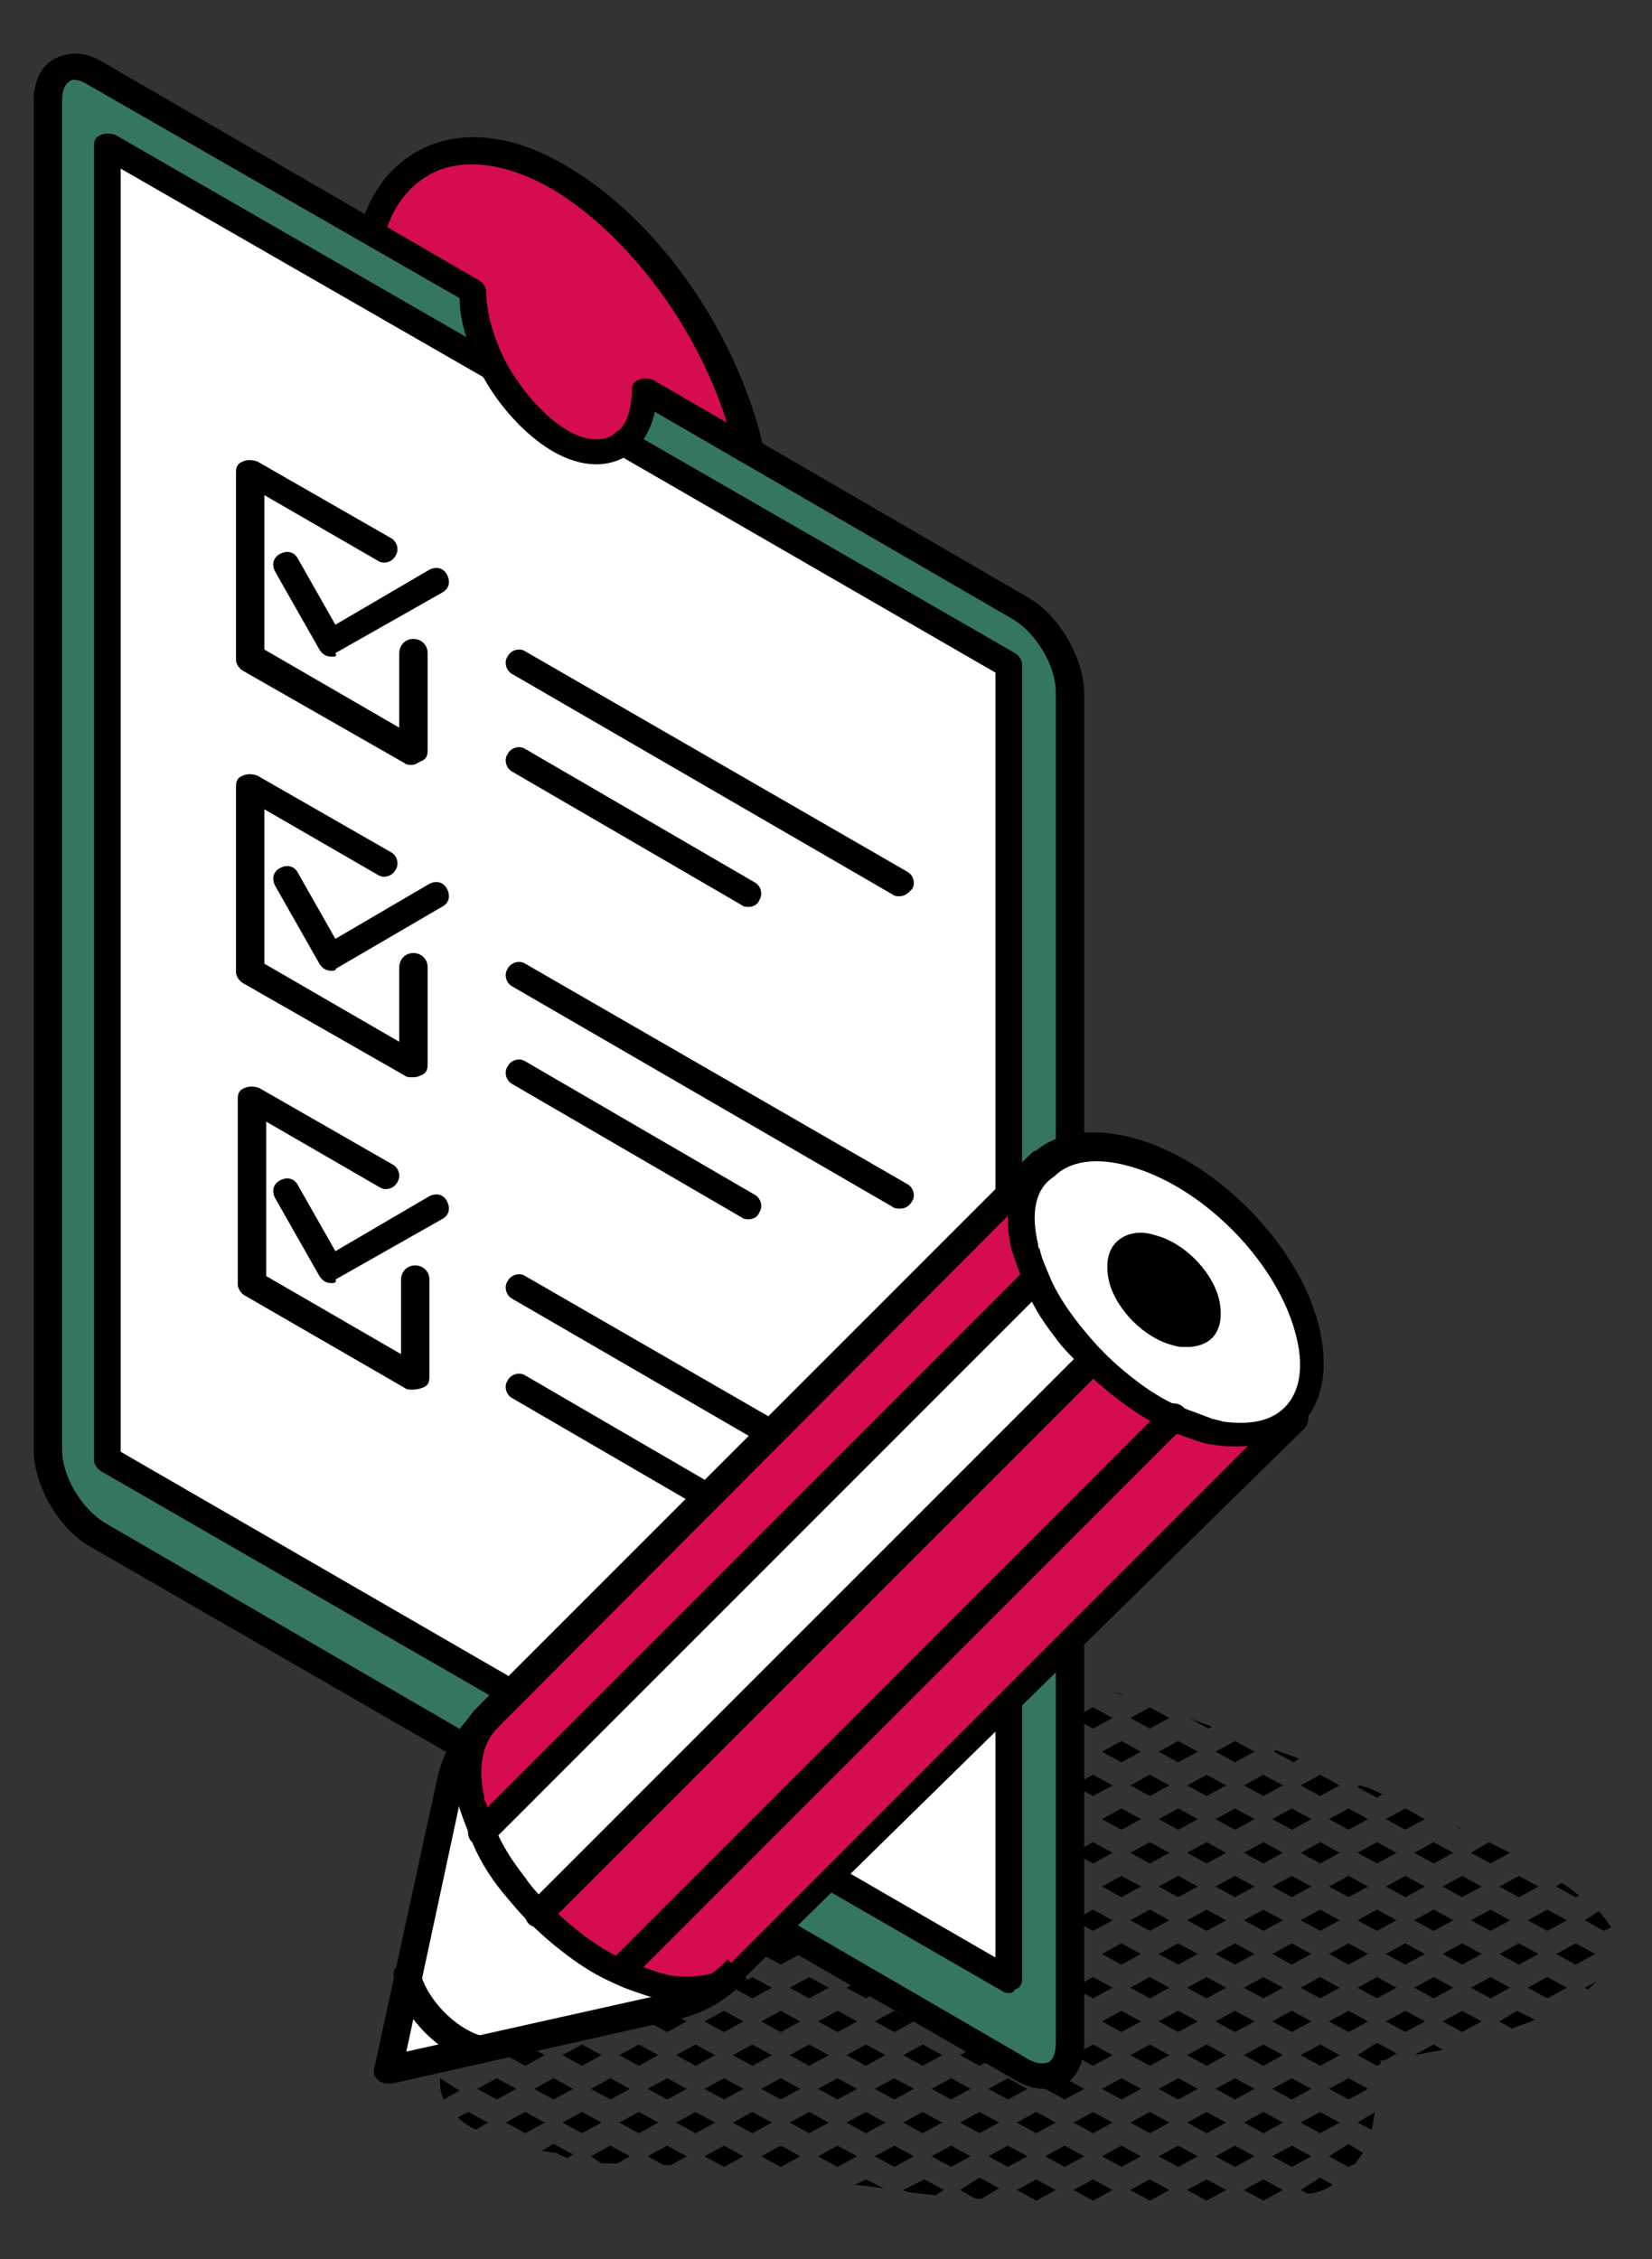 <?xml version="1.0" encoding="UTF-8"?>
<!-- Generator: Adobe Illustrator 27.9.4, SVG Export Plug-In . SVG Version: 9.03 Build 54784)  -->
<svg xmlns="http://www.w3.org/2000/svg" xmlns:xlink="http://www.w3.org/1999/xlink" version="1.1" id="Vrstva_1" x="0px" y="0px" viewBox="0 0 93.1 127.3" style="enable-background:new 0 0 93.1 127.3;" xml:space="preserve">
<rect x="0" y="0" width="93.1" height="127.3" fill="#333333" stroke="none"/>
<style type="text/css">
	.st0{fill:#347662;}
	.st1{fill:#FFFFFF;}
	.st2{fill:#D60C52;}
</style>
<g>
	<path d="M90.9,110.1C91,110.1,91,110.1,90.9,110.1L90.9,110.1L90.9,110.1z"></path>
	<path d="M89,106.8c-0.3-0.2-0.6-0.5-1-0.7l-0.3,0.2l1.1,0.6L89,106.8z"></path>
	<polygon points="88.8,109.5 87.7,110.1 88.8,110.7 89.9,110.1  "></polygon>
	<path d="M89.3,108.2l1.1,0.6l0.4-0.2c-0.2-0.3-0.4-0.6-0.7-0.9L89.3,108.2z"></path>
	<polygon points="87.2,108.8 88.3,108.2 87.2,107.6 86.1,108.2  "></polygon>
	<path d="M89.5,112.1c0.2-0.2,0.4-0.4,0.6-0.5l-0.8,0.4L89.5,112.1z"></path>
	<polygon points="87.2,111.4 86.1,112 87.2,112.6 88.3,112  "></polygon>
	<polygon points="86.7,106.3 85.6,105.7 84.5,106.3 85.6,106.9  "></polygon>
	<polygon points="86.7,110.1 85.6,109.5 84.5,110.1 85.6,110.7  "></polygon>
	<path d="M84.5,113.9l0.7,0.4c0.5-0.2,0.9-0.3,1.3-0.5l-1-0.5L84.5,113.9z"></path>
	<path d="M82.4,103.1L82.4,103.1c-0.1-0.1-0.3-0.2-0.5-0.3L82.4,103.1z"></path>
	<polygon points="83.5,106.3 82.4,105.7 81.3,106.3 82.4,106.9  "></polygon>
	<path d="M85.1,104.4c-0.4-0.2-0.8-0.4-1.2-0.6l-1,0.6L84,105L85.1,104.4z"></path>
	<polygon points="83.5,110.1 82.4,109.5 81.3,110.1 82.4,110.7  "></polygon>
	<polygon points="85.1,108.2 84,107.6 82.9,108.2 84,108.8  "></polygon>
	<polygon points="81.3,113.9 82.4,114.5 83.5,113.9 82.4,113.3  "></polygon>
	<polygon points="84,111.4 82.9,112 84,112.6 85.1,112  "></polygon>
	<polygon points="80.3,102.5 79.2,101.9 78.1,102.5 79.2,103.1  "></polygon>
	<polygon points="80.3,106.3 79.2,105.7 78.1,106.3 79.2,106.9  "></polygon>
	<polygon points="81.9,104.4 80.8,103.8 79.7,104.4 80.8,105  "></polygon>
	<polygon points="80.3,110.1 79.2,109.5 78.1,110.1 79.2,110.7  "></polygon>
	<polygon points="81.9,108.2 80.8,107.6 79.7,108.2 80.8,108.8  "></polygon>
	<path d="M79.7,115.8c0.5-0.1,1.1-0.2,1.6-0.3l-0.5-0.3L79.7,115.8z"></path>
	<polygon points="79.2,113.3 78.1,113.9 79.2,114.5 80.3,113.9  "></polygon>
	<polygon points="81.9,112 80.8,111.4 79.7,112 80.8,112.6  "></polygon>
	<polygon points="77.1,102.5 76,101.9 74.9,102.5 76,103.1  "></polygon>
	<path d="M77.9,101.1c-0.4-0.2-0.8-0.4-1.3-0.5l-0.1,0.1l1.1,0.6L77.9,101.1z"></path>
	<polygon points="77.1,106.3 76,105.7 74.9,106.3 76,106.9  "></polygon>
	<polygon points="78.7,104.4 77.6,103.8 76.5,104.4 77.6,105  "></polygon>
	<polygon points="77.1,110.1 76,109.5 74.9,110.1 76,110.7  "></polygon>
	<polygon points="78.7,108.2 77.6,107.6 76.5,108.2 77.6,108.8  "></polygon>
	<path d="M76.5,115.8l1.1,0.6l0.2-0.1c0-0.1,0-0.1,0-0.2c0.1,0,0.3,0,0.4-0.1l0.5-0.3l-1.1-0.6L76.5,115.8z"></path>
	<polygon points="76,113.3 74.9,113.9 76,114.5 77.1,113.9  "></polygon>
	<polygon points="78.7,112 77.6,111.4 76.5,112 77.6,112.6  "></polygon>
	<polygon points="77.1,117.7 76,117.1 74.9,117.7 76,118.3  "></polygon>
	<path d="M74.9,121.5l1.1,0.6l0.4-0.2c0.1-0.2,0.3-0.4,0.4-0.6l-0.8-0.5L74.9,121.5z"></path>
	<path d="M77.3,120c0.1-0.3,0.1-0.7,0.2-1l-1,0.6L77.3,120z"></path>
	<path d="M73.2,99.1c-0.4-0.2-0.9-0.3-1.3-0.5l-0.1,0.1l1.1,0.6L73.2,99.1z"></path>
	<polygon points="73.9,102.5 72.8,101.9 71.7,102.5 72.8,103.1  "></polygon>
	<polygon points="75.5,100.6 74.4,100 73.3,100.6 74.4,101.2  "></polygon>
	<polygon points="73.9,106.3 72.8,105.7 71.7,106.3 72.8,106.9  "></polygon>
	<polygon points="75.5,104.4 74.4,103.8 73.3,104.4 74.4,105  "></polygon>
	<polygon points="73.9,110.1 72.8,109.5 71.7,110.1 72.8,110.7  "></polygon>
	<polygon points="75.5,108.2 74.4,107.6 73.3,108.2 74.4,108.8  "></polygon>
	<polygon points="73.9,113.9 72.8,113.3 71.7,113.9 72.8,114.5  "></polygon>
	<polygon points="74.4,111.4 73.3,112 74.4,112.6 75.5,112  "></polygon>
	<polygon points="73.9,117.7 72.8,117.1 71.7,117.7 72.8,118.3  "></polygon>
	<polygon points="75.5,115.8 74.4,115.2 73.3,115.8 74.4,116.4  "></polygon>
	<polygon points="72.8,120.9 71.7,121.5 72.8,122.1 73.9,121.5  "></polygon>
	<polygon points="75.5,119.6 74.4,119 73.3,119.6 74.4,120.2  "></polygon>
	<path d="M73.3,123.4l0.4,0.2c0.1,0,0.1,0,0.2,0c0.4-0.1,0.8-0.2,1.2-0.5l-0.7-0.4L73.3,123.4z"></path>
	<polygon points="70.7,98.7 69.6,98.1 68.5,98.7 69.6,99.3  "></polygon>
	<polygon points="70.7,102.5 69.6,101.9 68.5,102.5 69.6,103.1  "></polygon>
	<polygon points="72.3,100.6 71.2,100 70.1,100.6 71.2,101.2  "></polygon>
	<polygon points="70.7,106.3 69.6,105.7 68.5,106.3 69.6,106.9  "></polygon>
	<polygon points="72.3,104.4 71.2,103.8 70.1,104.4 71.2,105  "></polygon>
	<polygon points="70.7,110.1 69.6,109.5 68.5,110.1 69.6,110.7  "></polygon>
	<polygon points="72.3,108.2 71.2,107.6 70.1,108.2 71.2,108.8  "></polygon>
	<polygon points="70.7,113.9 69.6,113.3 68.5,113.9 69.6,114.5  "></polygon>
	<polygon points="72.3,112 71.2,111.4 70.1,112 71.2,112.6  "></polygon>
	<polygon points="70.7,117.7 69.6,117.1 68.5,117.7 69.6,118.3  "></polygon>
	<polygon points="72.3,115.8 71.2,115.2 70.1,115.8 71.2,116.4  "></polygon>
	<polygon points="70.1,123.4 71.2,124 72.3,123.4 71.2,122.8  "></polygon>
	<polygon points="69.6,120.9 68.5,121.5 69.6,122.1 70.7,121.5  "></polygon>
	<polygon points="72.3,119.6 71.2,119 70.1,119.6 71.2,120.2  "></polygon>
	<polygon points="67.5,98.7 66.4,98.1 65.3,98.7 66.4,99.3  "></polygon>
	<path d="M68.3,97.3c-0.4-0.2-0.9-0.3-1.3-0.5l0,0l1.1,0.6L68.3,97.3z"></path>
	<polygon points="67.5,102.5 66.4,101.9 65.3,102.5 66.4,103.1  "></polygon>
	<polygon points="69.1,100.6 68,100 66.9,100.6 68,101.2  "></polygon>
	<polygon points="67.5,106.3 66.4,105.7 65.3,106.3 66.4,106.9  "></polygon>
	<polygon points="69.1,104.4 68,103.8 66.9,104.4 68,105  "></polygon>
	<polygon points="67.5,110.1 66.4,109.5 65.3,110.1 66.4,110.7  "></polygon>
	<polygon points="69.1,108.2 68,107.6 66.9,108.2 68,108.8  "></polygon>
	<polygon points="67.5,113.9 66.4,113.3 65.3,113.9 66.4,114.5  "></polygon>
	<polygon points="69.1,112 68,111.4 66.9,112 68,112.6  "></polygon>
	<polygon points="67.5,117.7 66.4,117.1 65.3,117.7 66.4,118.3  "></polygon>
	<polygon points="69.1,115.8 68,115.2 66.9,115.8 68,116.4  "></polygon>
	<polygon points="66.4,120.9 65.3,121.5 66.4,122.1 67.5,121.5  "></polygon>
	<polygon points="69.1,119.6 68,119 66.9,119.6 68,120.2  "></polygon>
	<polygon points="66.9,123.4 68,124 69.1,123.4 68,122.8  "></polygon>
	<polygon points="63.3,95.5 62.7,95.3 63.2,95.5  "></polygon>
	<polygon points="64.3,98.7 63.2,98.1 62.1,98.7 63.2,99.3  "></polygon>
	<polygon points="65.9,96.8 64.8,96.2 63.7,96.8 64.8,97.4  "></polygon>
	<polygon points="64.3,102.5 63.2,101.9 62.1,102.5 63.2,103.1  "></polygon>
	<polygon points="65.9,100.6 64.8,100 63.7,100.6 64.8,101.2  "></polygon>
	<polygon points="64.3,106.3 63.2,105.7 62.1,106.3 63.2,106.9  "></polygon>
	<polygon points="65.9,104.4 64.8,103.8 63.7,104.4 64.8,105  "></polygon>
	<polygon points="64.3,110.1 63.2,109.5 62.1,110.1 63.2,110.7  "></polygon>
	<polygon points="65.9,108.2 64.8,107.6 63.7,108.2 64.8,108.8  "></polygon>
	<polygon points="64.3,113.9 63.2,113.3 62.1,113.9 63.2,114.5  "></polygon>
	<polygon points="65.9,112 64.8,111.4 63.7,112 64.8,112.6  "></polygon>
	<polygon points="64.3,117.7 63.2,117.1 62.1,117.7 63.2,118.3  "></polygon>
	<polygon points="65.9,115.8 64.8,115.2 63.7,115.8 64.8,116.4  "></polygon>
	<polygon points="63.2,120.9 62.1,121.5 63.2,122.1 64.3,121.5  "></polygon>
	<polygon points="65.9,119.6 64.8,119 63.7,119.6 64.8,120.2  "></polygon>
	<polygon points="63.7,123.4 64.8,124 65.9,123.4 64.8,122.8  "></polygon>
	<polygon points="61.6,96.2 60.5,96.8 61.6,97.4 62.7,96.8  "></polygon>
	<polygon points="61.1,94.9 60.2,94.4 60,94.3 58.9,94.9 60,95.5  "></polygon>
	<polygon points="61.1,98.7 60,98.1 58.9,98.7 60,99.3  "></polygon>
	<polygon points="61.1,102.5 60,101.9 58.9,102.5 60,103.1  "></polygon>
	<polygon points="62.7,100.6 61.6,100 60.5,100.6 61.6,101.2  "></polygon>
	<polygon points="61.1,106.3 60,105.7 58.9,106.3 60,106.9  "></polygon>
	<polygon points="62.7,104.4 61.6,103.8 60.5,104.4 61.6,105  "></polygon>
	<polygon points="61.1,110.1 60,109.5 58.9,110.1 60,110.7  "></polygon>
	<polygon points="62.7,108.2 61.6,107.6 60.5,108.2 61.6,108.8  "></polygon>
	<polygon points="61.1,113.9 60,113.3 58.9,113.9 60,114.5  "></polygon>
	<polygon points="62.7,112 61.6,111.4 60.5,112 61.6,112.6  "></polygon>
	<polygon points="61.1,117.7 60,117.1 58.9,117.7 60,118.3  "></polygon>
	<polygon points="62.7,115.8 61.6,115.2 60.5,115.8 61.6,116.4  "></polygon>
	<polygon points="60.5,123.4 61.6,124 62.7,123.4 61.6,122.8  "></polygon>
	<polygon points="60,120.9 58.9,121.5 60,122.1 61.1,121.5  "></polygon>
	<polygon points="62.7,119.6 61.6,119 60.5,119.6 61.6,120.2  "></polygon>
	<polygon points="57.9,94.9 56.8,94.3 55.7,94.9 56.8,95.5  "></polygon>
	<polygon points="57.9,98.7 56.8,98.1 55.7,98.7 56.8,99.3  "></polygon>
	<polygon points="59.5,96.8 58.4,96.2 57.3,96.8 58.4,97.4  "></polygon>
	<polygon points="57.9,102.5 56.8,101.9 55.7,102.5 56.8,103.1  "></polygon>
	<polygon points="59.5,100.6 58.4,100 57.3,100.6 58.4,101.2  "></polygon>
	<polygon points="57.9,106.3 56.8,105.7 55.7,106.3 56.8,106.9  "></polygon>
	<polygon points="59.5,104.4 58.4,103.8 57.3,104.4 58.4,105  "></polygon>
	<polygon points="57.9,110.1 56.8,109.5 55.7,110.1 56.8,110.7  "></polygon>
	<polygon points="59.5,108.2 58.4,107.6 57.3,108.2 58.4,108.8  "></polygon>
	<polygon points="57.9,113.9 56.8,113.3 55.7,113.9 56.8,114.5  "></polygon>
	<polygon points="59.5,112 58.4,111.4 57.3,112 58.4,112.6  "></polygon>
	<polygon points="57.9,117.7 56.8,117.1 55.7,117.7 56.8,118.3  "></polygon>
	<polygon points="59.5,115.8 58.4,115.2 57.3,115.8 58.4,116.4  "></polygon>
	<polygon points="56.8,120.9 55.7,121.5 56.8,122.1 57.9,121.5  "></polygon>
	<polygon points="59.5,119.6 58.4,119 57.3,119.6 58.4,120.2  "></polygon>
	<polygon points="57.3,123.4 58.4,124 59.5,123.4 58.4,122.8  "></polygon>
	<polygon points="54.1,93 55.2,93.6 56.3,93 54.9,92.6  "></polygon>
	<polygon points="54.7,94.9 53.6,94.3 52.5,94.9 53.6,95.5  "></polygon>
	<polygon points="54.7,98.7 53.6,98.1 52.5,98.7 53.6,99.3  "></polygon>
	<polygon points="55.2,97.4 56.3,96.8 55.2,96.2 54.1,96.8  "></polygon>
	<polygon points="54.7,102.5 53.6,101.9 52.5,102.5 53.6,103.1  "></polygon>
	<polygon points="56.3,100.6 55.2,100 54.1,100.6 55.2,101.2  "></polygon>
	<polygon points="54.7,106.3 53.6,105.7 52.5,106.3 53.6,106.9  "></polygon>
	<polygon points="56.3,104.4 55.2,103.8 54.1,104.4 55.2,105  "></polygon>
	<polygon points="54.7,110.1 53.6,109.5 52.7,110 53.1,110.4 53.6,110.7  "></polygon>
	<polygon points="56.3,108.2 55.2,107.6 54.1,108.2 55.2,108.8  "></polygon>
	<polygon points="54.7,113.9 53.6,113.3 52.5,113.9 53.6,114.5  "></polygon>
	<polygon points="56.3,112 55.2,111.4 54.1,112 55.2,112.6  "></polygon>
	<polygon points="54.7,117.7 53.6,117.1 52.5,117.7 53.6,118.3  "></polygon>
	<polygon points="56.3,115.8 55.2,115.2 54.1,115.8 55.2,116.4  "></polygon>
	<path d="M54.1,123.4l0.9,0.5c0.1,0,0.2,0,0.3,0l1-0.6l-1.1-0.6L54.1,123.4z"></path>
	<polygon points="53.6,120.9 52.5,121.5 53.6,122.1 54.7,121.5  "></polygon>
	<polygon points="56.3,119.6 55.2,119 54.1,119.6 55.2,120.2  "></polygon>
	<polygon points="51.1,91.3 49.7,90.9 49.3,91.1 50.4,91.7  "></polygon>
	<polygon points="52,96.2 50.9,96.8 52,97.4 53.1,96.8  "></polygon>
	<polygon points="51.5,94.9 50.4,94.3 49.3,94.9 50.4,95.5  "></polygon>
	<polygon points="53.1,93 52,92.4 50.9,93 52,93.6  "></polygon>
	<polygon points="51.5,98.7 50.4,98.1 49.3,98.7 50.4,99.3  "></polygon>
	<polygon points="51.5,102.5 50.4,101.9 49.3,102.5 50.4,103.1  "></polygon>
	<polygon points="53.1,100.6 52,100 50.9,100.6 52,101.2  "></polygon>
	<polygon points="51.5,106.3 50.4,105.7 49.5,106.2 49.9,106.6 50.4,106.9  "></polygon>
	<polygon points="53.1,104.4 52,103.8 50.9,104.4 52,105  "></polygon>
	<path d="M51.5,110.1C51.5,110.1,51.4,110.1,51.5,110.1l-1.1-0.7l-1.1,0.6l1.1,0.6L51.5,110.1z"></path>
	<polygon points="52,108.8 53.1,108.2 52,107.6 51.1,108.1 51.5,108.5  "></polygon>
	<polygon points="51.5,113.9 50.4,113.3 49.3,113.9 50.4,114.5  "></polygon>
	<polygon points="53.1,112 52,111.4 50.9,112 52,112.6  "></polygon>
	<polygon points="51.5,117.7 50.4,117.1 49.3,117.7 50.4,118.3  "></polygon>
	<polygon points="53.1,115.8 52,115.2 50.9,115.8 52,116.4  "></polygon>
	<path d="M50.9,123.4l0.2,0.1c0.5,0.1,1,0.1,1.6,0.2l0.5-0.3l-1.1-0.6L50.9,123.4z"></path>
	<polygon points="50.4,120.9 49.3,121.5 50.4,122.1 51.5,121.5  "></polygon>
	<polygon points="53.1,119.6 52,119 50.9,119.6 52,120.2  "></polygon>
	<polygon points="48.3,91.1 47.2,90.5 46.1,91.1 47.2,91.7  "></polygon>
	<polygon points="45.6,89.8 45.9,89.7 44.5,89.2 44.5,89.2  "></polygon>
	<polygon points="48.3,94.9 47.2,94.3 46.1,94.9 47.2,95.5  "></polygon>
	<polygon points="49.9,93 48.8,92.4 47.7,93 48.8,93.6  "></polygon>
	<polygon points="45.6,93.6 46.7,93 45.6,92.4 44.5,93  "></polygon>
	<polygon points="48.3,98.7 47.2,98.1 46.1,98.7 47.2,99.3  "></polygon>
	<polygon points="49.9,96.8 48.8,96.2 47.7,96.8 48.8,97.4  "></polygon>
	<polygon points="45.6,97.4 46.7,96.8 45.6,96.2 44.5,96.8  "></polygon>
	<polygon points="48.3,102.5 47.2,101.9 46.3,102.4 46.7,102.8 47.2,103.1  "></polygon>
	<polygon points="49.9,100.6 48.8,100 47.7,100.6 48.8,101.2  "></polygon>
	<polygon points="48.3,104.7 48.8,105 49.9,104.4 48.8,103.8 47.9,104.3  "></polygon>
	<polygon points="48.3,110.1 47.2,109.5 46.1,110.1 47.2,110.7  "></polygon>
	<polygon points="49.9,108.2 48.8,107.6 47.7,108.2 48.8,108.8  "></polygon>
	<polygon points="45.6,108.8 46.7,108.2 45.6,107.6 44.5,108.2  "></polygon>
	<polygon points="48.3,113.9 47.2,113.3 46.1,113.9 47.2,114.5  "></polygon>
	<polygon points="49.9,112 48.8,111.4 47.7,112 48.8,112.6  "></polygon>
	<polygon points="45.6,112.6 46.7,112 45.6,111.4 44.5,112  "></polygon>
	<polygon points="48.3,117.7 47.2,117.1 46.1,117.7 47.2,118.3  "></polygon>
	<polygon points="49.9,115.8 48.8,115.2 47.7,115.8 48.8,116.4  "></polygon>
	<polygon points="45.6,116.4 46.7,115.8 45.6,115.2 44.5,115.8  "></polygon>
	<polygon points="48.2,123.1 48.2,123.1 49.8,123.3 48.8,122.8  "></polygon>
	<polygon points="47.2,120.9 46.1,121.5 47.2,122.1 48.3,121.5  "></polygon>
	<polygon points="49.9,119.6 48.8,119 47.7,119.6 48.8,120.2  "></polygon>
	<polygon points="45.6,120.2 46.7,119.6 45.6,119 44.5,119.6  "></polygon>
	<polygon points="45.1,91.1 44,90.5 42.9,91.1 44,91.7  "></polygon>
	<polygon points="45.1,94.9 44,94.3 42.9,94.9 44,95.5  "></polygon>
	<polygon points="44.7,100.5 45.1,100.9 45.6,101.2 46.7,100.6 45.6,100  "></polygon>
	<polygon points="44,99.3 45.1,98.7 44,98.1 43.1,98.6 43.5,99  "></polygon>
	<polygon points="45.1,110.1 44,109.5 42.9,110.1 44,110.7  "></polygon>
	<polygon points="45.1,113.9 44,113.3 42.9,113.9 44,114.5  "></polygon>
	<polygon points="45.1,117.7 44,117.1 42.9,117.7 44,118.3  "></polygon>
	<polygon points="45.6,122.8 45.5,122.8 45.7,122.8  "></polygon>
	<polygon points="42.9,121.5 44,122.1 45.1,121.5 44,120.9  "></polygon>
	<polygon points="40.8,91.7 41.9,91.1 40.8,90.5 39.7,91.1  "></polygon>
	<polygon points="41.3,89.2 42.4,89.8 43.5,89.2 42.4,88.6  "></polygon>
	<polygon points="40.8,95.5 41.9,94.9 40.8,94.3 39.9,94.8 40.2,95.2  "></polygon>
	<polygon points="43.5,93 42.4,92.4 41.3,93 42.4,93.6  "></polygon>
	<polygon points="42.4,97.4 43.5,96.8 42.4,96.2 41.5,96.7 41.8,97.1  "></polygon>
	<polygon points="41.9,110.1 40.8,109.5 39.7,110.1 40.8,110.7  "></polygon>
	<polygon points="43.5,108.2 42.4,107.6 41.3,108.2 42.4,108.8  "></polygon>
	<polygon points="41.9,113.9 40.8,113.3 39.7,113.9 40.8,114.5  "></polygon>
	<polygon points="43.5,112 42.4,111.4 41.3,112 42.4,112.6  "></polygon>
	<polygon points="41.9,117.7 40.8,117.1 39.7,117.7 40.8,118.3  "></polygon>
	<polygon points="43.5,115.8 42.4,115.2 41.3,115.8 42.4,116.4  "></polygon>
	<polygon points="39.7,121.5 40.8,122.1 41.9,121.5 40.8,120.9  "></polygon>
	<polygon points="42.4,119 41.3,119.6 42.4,120.2 43.5,119.6  "></polygon>
	<polygon points="38.6,87.4 37.2,86.9 36.5,87.3 37.6,87.9  "></polygon>
	<polygon points="37,91.4 37.6,91.7 38.7,91.1 37.6,90.5 36.7,91  "></polygon>
	<polygon points="38.1,89.2 39.2,89.8 40.3,89.2 39.2,88.6  "></polygon>
	<polygon points="38.6,93.3 39.2,93.6 40.3,93 39.2,92.4 38.3,92.9  "></polygon>
	<path d="M38.7,110.1l-1.1-0.6l-0.5,0.3c-0.1,0.2-0.2,0.4-0.2,0.5l0.7,0.4L38.7,110.1z"></path>
	<path d="M40.3,108.2l-0.6-0.3l0,0c-0.5,0.1-0.9,0.3-1.3,0.5l0.8,0.4L40.3,108.2z"></path>
	<polygon points="38.7,113.9 37.6,113.3 36.5,113.9 37.6,114.5  "></polygon>
	<polygon points="40.3,112 39.2,111.4 38.1,112 39.2,112.6  "></polygon>
	<polygon points="38.7,117.7 37.6,117.1 36.5,117.7 37.6,118.3  "></polygon>
	<polygon points="40.3,115.8 39.2,115.2 38.1,115.8 39.2,116.4  "></polygon>
	<path d="M36.5,121.5l0.9,0.5c0.1,0,0.3,0,0.4,0l0.9-0.5l-1.1-0.6L36.5,121.5z"></path>
	<polygon points="39.2,119 38.1,119.6 39.2,120.2 40.3,119.6  "></polygon>
	<polygon points="33.8,87.6 34.4,87.9 35.5,87.3 34.4,86.7 33.5,87.2  "></polygon>
	<polygon points="37.1,89.2 36,88.6 35.1,89.1 35.4,89.5 36,89.8  "></polygon>
	<polygon points="35.5,113.9 34.4,113.3 33.3,113.9 34.4,114.5  "></polygon>
	<path d="M36.7,112.2l0.4-0.2l-0.4-0.2C36.7,111.9,36.7,112.1,36.7,112.2z"></path>
	<path d="M36.5,112.3c-0.3,0-0.7,0-1,0l0.5,0.3L36.5,112.3z"></path>
	<polygon points="35.5,117.7 34.4,117.1 33.3,117.7 34.4,118.3  "></polygon>
	<polygon points="37.1,115.8 36,115.2 34.9,115.8 36,116.4  "></polygon>
	<path d="M33.3,121.5l0.6,0.4c0.3,0,0.6,0,0.9,0l0.7-0.4l-1.1-0.6L33.3,121.5z"></path>
	<polygon points="36,119 34.9,119.6 36,120.2 37.1,119.6  "></polygon>
	<path d="M31.9,85.3l0.3,0.3l0.6,0.3l0.5-0.3C32.4,85.5,31.9,85.3,31.9,85.3z"></path>
	<polygon points="32.3,113.9 31.2,113.3 30.1,113.9 31.2,114.5  "></polygon>
	<path d="M32.8,112.6l0.4-0.2c-0.3,0-0.5,0-0.8,0L32.8,112.6z"></path>
	<polygon points="32.3,117.7 31.2,117.1 30.1,117.7 31.2,118.3  "></polygon>
	<polygon points="33.9,115.8 32.8,115.2 31.7,115.8 32.8,116.4  "></polygon>
	<path d="M30.5,121.2c0.3,0,0.5,0.1,0.8,0.1c0.2,0.1,0.4,0.2,0.7,0.3l0.3-0.2l-1.1-0.6L30.5,121.2z"></path>
	<polygon points="32.8,119 31.7,119.6 32.8,120.2 33.9,119.6  "></polygon>
	<polygon points="29.1,113.9 28,113.3 26.9,113.9 28,114.5  "></polygon>
	<path d="M29.6,112.6L29.6,112.6L29.6,112.6L29.6,112.6z"></path>
	<polygon points="28,117.1 26.9,117.7 28,118.3 29.1,117.7  "></polygon>
	<polygon points="30.7,115.8 29.6,115.2 28.5,115.8 29.6,116.4  "></polygon>
	<polygon points="29.6,119 28.5,119.6 29.6,120.2 30.7,119.6  "></polygon>
	<path d="M24.8,117.1L24.8,117.1c0,0.4,0,0.8,0.2,1.2l0.9-0.5L24.8,117.1z"></path>
	<polygon points="26.4,116.4 27.5,115.8 26.4,115.2 25.3,115.8  "></polygon>
	<path d="M25.8,119.3c0.3,0.3,0.6,0.5,1,0.7l0.7-0.4l-1.1-0.6L25.8,119.3z"></path>
	<g>
		<g id="XMLID_106_">
			<g>
				<path class="st0" d="M60.3,39v76c0,1.7-1.2,2.4-2.7,1.6L5.4,86.5c-1.5-0.9-2.7-3-2.7-4.7v-76c0-1.7,1.2-2.4,2.7-1.6l21.2,12.3      c0,1.4,0.4,2.9,1.2,4.3L6.1,8.2v74.1l50.8,29.3V37.5L35.1,25c0.7-0.6,1.2-1.6,1.2-3l21.2,12.3C59.1,35.1,60.3,37.3,60.3,39z"></path>
				<path class="st1" d="M56.9,37.5v74.1L6.1,82.3V8.2l21.7,12.5c0.9,1.7,2.2,3.2,3.7,4.1c1.5,0.8,2.8,0.8,3.7,0.2L56.9,37.5z"></path>
				<path class="st2" d="M42.1,25.3L36.3,22c0,1.4-0.4,2.4-1.2,3c-0.9,0.7-2.2,0.7-3.7-0.2c-1.5-0.8-2.8-2.4-3.7-4.1      c-0.7-1.4-1.2-2.9-1.2-4.3l-5.8-3.3c1.4-4.5,5.6-5.9,10.6-3C36.5,13,40.7,19.3,42.1,25.3z"></path>
			</g>
			<g>
				<path d="M56.9,112.3c-0.1,0-0.3,0-0.4-0.1L5.7,82.9c-0.2-0.1-0.4-0.4-0.4-0.6V8.2c0-0.3,0.1-0.5,0.4-0.6c0.2-0.1,0.5-0.1,0.8,0      l21.7,12.5c0.4,0.2,0.5,0.7,0.3,1c-0.2,0.4-0.7,0.5-1,0.3L6.8,9.5v72.3l49.3,28.5V37.9L34.8,25.6c-0.4-0.2-0.5-0.7-0.3-1      c0.2-0.4,0.7-0.5,1-0.3l21.7,12.5c0.2,0.1,0.4,0.4,0.4,0.6v74.1c0,0.3-0.1,0.5-0.4,0.6C57.1,112.3,57,112.3,56.9,112.3z"></path>
				<path d="M23.2,43.1c-0.1,0-0.3,0-0.4-0.1l-9.1-5.2c-0.2-0.1-0.4-0.4-0.4-0.6V26.6c0-0.3,0.1-0.5,0.4-0.6c0.2-0.1,0.5-0.1,0.8,0      l7.5,4.3c0.4,0.2,0.5,0.7,0.3,1c-0.2,0.4-0.7,0.5-1,0.3l-6.4-3.7v8.7l7.6,4.4v-4.2c0-0.4,0.3-0.8,0.8-0.8c0.4,0,0.8,0.3,0.8,0.8      v5.5c0,0.3-0.1,0.5-0.4,0.6C23.5,43,23.4,43.1,23.2,43.1z"></path>
				<path d="M18.7,37c-0.3,0-0.5-0.1-0.7-0.4l-2.5-4.4c-0.2-0.4-0.1-0.8,0.3-1c0.4-0.2,0.8-0.1,1,0.3l2.1,3.7l5.3-3.1      c0.4-0.2,0.8-0.1,1,0.3c0.2,0.4,0.1,0.8-0.3,1l-6,3.4C19,37,18.9,37,18.7,37z"></path>
				<path d="M50.7,50.5c-0.1,0-0.3,0-0.4-0.1L28.9,38c-0.4-0.2-0.5-0.7-0.3-1c0.2-0.4,0.7-0.5,1-0.3l21.5,12.4      c0.4,0.2,0.5,0.7,0.3,1C51.2,50.3,51,50.5,50.7,50.5z"></path>
				<path d="M42.2,51.1c-0.1,0-0.3,0-0.4-0.1l-12.9-7.5c-0.4-0.2-0.5-0.7-0.3-1c0.2-0.4,0.7-0.5,1-0.3l12.9,7.5      c0.4,0.2,0.5,0.7,0.3,1C42.7,51,42.4,51.1,42.2,51.1z"></path>
				<path d="M23.2,60.7c-0.1,0-0.3,0-0.4-0.1l-9.1-5.2c-0.2-0.1-0.4-0.4-0.4-0.6V44.3c0-0.3,0.1-0.5,0.4-0.6c0.2-0.1,0.5-0.1,0.8,0      L22,48c0.4,0.2,0.5,0.7,0.3,1c-0.2,0.4-0.7,0.5-1,0.3l-6.4-3.7v8.7l7.6,4.4v-4.2c0-0.4,0.3-0.8,0.8-0.8c0.4,0,0.8,0.3,0.8,0.8      V60c0,0.3-0.1,0.5-0.4,0.6C23.5,60.7,23.4,60.7,23.2,60.7z"></path>
				<path d="M18.7,54.7c-0.3,0-0.5-0.1-0.7-0.4l-2.5-4.4c-0.2-0.4-0.1-0.8,0.3-1c0.4-0.2,0.8-0.1,1,0.3l2.1,3.7l5.3-3.1      c0.4-0.2,0.8-0.1,1,0.3c0.2,0.4,0.1,0.8-0.3,1l-6,3.5C19,54.6,18.9,54.7,18.7,54.7z"></path>
				<path d="M50.7,68.1c-0.1,0-0.3,0-0.4-0.1L28.9,55.6c-0.4-0.2-0.5-0.7-0.3-1c0.2-0.4,0.7-0.5,1-0.3l21.5,12.4      c0.4,0.2,0.5,0.7,0.3,1C51.2,68,51,68.1,50.7,68.1z"></path>
				<path d="M42.2,68.7c-0.1,0-0.3,0-0.4-0.1l-12.9-7.5c-0.4-0.2-0.5-0.7-0.3-1c0.2-0.4,0.7-0.5,1-0.3l12.9,7.5      c0.4,0.2,0.5,0.7,0.3,1C42.7,68.6,42.4,68.7,42.2,68.7z"></path>
				<path d="M23.2,78.3c-0.1,0-0.3,0-0.4-0.1l-9-5.2c-0.2-0.1-0.4-0.4-0.4-0.6V61.9c0-0.3,0.1-0.5,0.4-0.6c0.2-0.1,0.5-0.1,0.8,0      l7.5,4.3c0.4,0.2,0.5,0.7,0.3,1c-0.2,0.4-0.7,0.5-1,0.3L15,63.2v8.7l7.6,4.4v-4.2c0-0.4,0.3-0.8,0.8-0.8c0.4,0,0.8,0.3,0.8,0.8      v5.5c0,0.3-0.1,0.5-0.4,0.6C23.5,78.3,23.4,78.3,23.2,78.3z"></path>
				<path d="M18.7,72.3c-0.3,0-0.5-0.1-0.7-0.4l-2.5-4.4c-0.2-0.4-0.1-0.8,0.3-1c0.4-0.2,0.8-0.1,1,0.3l2.1,3.7l5.3-3.1      c0.4-0.2,0.8-0.1,1,0.3s0.1,0.8-0.3,1l-6,3.4C19,72.2,18.9,72.3,18.7,72.3z"></path>
				<path d="M50.7,85.7c-0.1,0-0.3,0-0.4-0.1L28.9,73.2c-0.4-0.2-0.5-0.7-0.3-1c0.2-0.4,0.7-0.5,1-0.3l21.5,12.4      c0.4,0.2,0.5,0.7,0.3,1C51.2,85.6,51,85.7,50.7,85.7z"></path>
				<path d="M42.2,86.4c-0.1,0-0.3,0-0.4-0.1l-12.9-7.5c-0.4-0.2-0.5-0.7-0.3-1c0.2-0.4,0.7-0.5,1-0.3L42.5,85      c0.4,0.2,0.5,0.7,0.3,1C42.7,86.2,42.4,86.4,42.2,86.4z"></path>
				<path d="M42.1,26.1c-0.3,0-0.7-0.2-0.7-0.6c-1.3-6-5.6-12-10.2-14.8c-2.4-1.4-4.7-1.8-6.5-1.1c-1.4,0.6-2.5,1.8-3,3.6      c-0.1,0.4-0.5,0.6-0.9,0.5s-0.6-0.5-0.5-0.9c0.7-2.3,2-3.8,3.9-4.6c2.2-0.9,5-0.5,7.8,1.2c5.1,3,9.5,9.3,11,15.7      c0.1,0.4-0.2,0.8-0.6,0.9C42.2,26.1,42.1,26.1,42.1,26.1z"></path>
				<path d="M58.8,117.7c-0.5,0-1.1-0.2-1.6-0.5L5,87.1c-1.7-1-3.1-3.4-3.1-5.4v-76c0-1.1,0.4-2,1.2-2.4s1.7-0.4,2.7,0.2L27,15.8      c0.2,0.1,0.4,0.4,0.4,0.6c0,1.2,0.4,2.6,1.1,4c0.9,1.6,2.1,3,3.4,3.8c1.1,0.7,2.2,0.7,2.8,0.2c0.6-0.4,0.9-1.3,0.9-2.4      c0-0.3,0.1-0.5,0.4-0.6c0.2-0.1,0.5-0.1,0.8,0L58,33.7c1.7,1,3.1,3.4,3.1,5.4v76c0,1.1-0.4,2-1.2,2.4      C59.5,117.6,59.2,117.7,58.8,117.7z M4.2,4.5c-0.1,0-0.2,0-0.3,0.1C3.6,4.8,3.5,5.2,3.5,5.7v76c0,1.5,1.1,3.3,2.4,4.1l52,30.2      c0.5,0.3,0.9,0.3,1.2,0.2c0.3-0.2,0.4-0.6,0.4-1.1V39c0-1.5-1.1-3.3-2.4-4.1L36.9,23.2c-0.2,1-0.7,1.8-1.3,2.3      c-1.2,0.9-2.8,0.9-4.5-0.1c-1.5-0.9-3-2.5-4-4.4c-0.7-1.4-1.2-2.9-1.2-4.2L5,4.8C4.7,4.6,4.4,4.5,4.2,4.5z"></path>
			</g>
		</g>
		<g id="pencil_3_">
			<g>
				<path class="st1" d="M26.9,115.5l-5.1,1.2l1.1-5.3v0.1C23.4,113.2,25.2,115,26.9,115.5z"></path>
				<path class="st2" d="M34.9,111.1l31.2-31.2c0.6,0.3,1.1,0.5,1.7,0.6c0.3,0.1,0.5,0.1,0.8,0.2c1.8,0.3,3.2-0.1,4.1-1l-31.2,31.2      c-0.1,0.1-0.2,0.2-0.3,0.3c-0.9,0.7-2.2,1-3.8,0.7c-0.3,0-0.5-0.1-0.8-0.2C36,111.6,35.4,111.4,34.9,111.1z"></path>
				<path class="st1" d="M27.1,103.2L58.3,72c0.4,1,1,2,1.7,3c0.4,0.6,0.9,1.1,1.4,1.7l-31.2,31.2c-0.5-0.5-1-1.1-1.4-1.7      C28.2,105.3,27.6,104.3,27.1,103.2z"></path>
				<path class="st1" d="M34.9,111.1c0.6,0.3,1.1,0.5,1.7,0.6c0.3,0.1,0.5,0.1,0.8,0.2c1.6,0.3,2.9,0,3.8-0.7      c-0.9,0.9-2.1,1.6-3.4,1.8L27,115.4c-1.7-0.5-3.5-2.3-4-4.1v-0.1l2.3-10.8c0.3-1.3,0.9-2.5,1.9-3.5l0.2-0.2      c-1,1-1.3,2.6-0.9,4.6c0,0.1,0.1,0.2,0.1,0.3c0.1,0.5,0.3,1,0.5,1.5c0.4,1,1,2,1.7,3c0.4,0.6,0.9,1.1,1.4,1.7      c0.7,0.7,1.4,1.3,2.1,1.8C33.2,110.3,34.1,110.7,34.9,111.1z"></path>
				<path class="st2" d="M66.1,79.9l-31.2,31.2c-0.8-0.4-1.6-0.8-2.4-1.4c-0.8-0.5-1.5-1.2-2.1-1.8l31.2-31.2      c0.7,0.7,1.4,1.3,2.1,1.8C64.5,79,65.3,79.5,66.1,79.9z"></path>
				<path d="M68.1,73.3c0.4,1.3-0.4,2.1-1.8,1.8c-1.3-0.4-2.7-1.7-3.1-3.1c-0.4-1.3,0.4-2.1,1.8-1.8C66.4,70.6,67.7,72,68.1,73.3z"></path>
				<path class="st1" d="M72.7,79.7c-0.9,0.9-2.3,1.3-4.1,1c-0.3,0-0.5-0.1-0.8-0.2c-0.6-0.1-1.1-0.4-1.7-0.6      c-0.8-0.4-1.6-0.8-2.4-1.4c-0.8-0.5-1.5-1.2-2.1-1.8c-0.5-0.5-1-1.1-1.4-1.7c-0.7-0.9-1.3-1.9-1.7-3c-0.2-0.5-0.4-1-0.5-1.5      c0-0.1-0.1-0.2-0.1-0.3c-0.5-2-0.1-3.6,0.9-4.6s2.8-1.4,4.9-0.8c4.3,1.2,8.8,5.6,9.9,9.9C74.1,76.9,73.7,78.6,72.7,79.7z       M66.3,75.1c1.3,0.4,2.1-0.4,1.8-1.8c-0.4-1.3-1.7-2.7-3.1-3.1c-1.3-0.4-2.1,0.4-1.8,1.8C63.6,73.3,65,74.7,66.3,75.1z"></path>
				<path class="st2" d="M26.5,101.5c-0.4-2-0.1-3.6,0.9-4.6l31.2-31.2c-1,1-1.4,2.6-0.9,4.6c0,0.1,0,0.2,0.1,0.3      c0.1,0.5,0.3,1,0.5,1.5l-31.2,31.2c-0.2-0.5-0.4-1-0.5-1.5C26.6,101.7,26.6,101.6,26.5,101.5z"></path>
			</g>
			<g>
				<path d="M69.7,81.5c-0.4,0-0.8,0-1.3-0.1c-0.3,0-0.6-0.1-0.9-0.2c-0.6-0.2-1.2-0.4-1.8-0.7c-0.9-0.4-1.7-0.9-2.5-1.5      s-1.5-1.2-2.2-1.9c-0.5-0.6-1.1-1.1-1.5-1.7c-0.8-1-1.4-2-1.8-3.1c-0.2-0.5-0.4-1-0.6-1.6c0-0.1-0.1-0.2-0.1-0.3l0.7-0.2      L57,70.4c-0.5-2.2-0.1-4.1,1.1-5.3c1.3-1.3,3.3-1.6,5.7-1c4.6,1.2,9.3,5.9,10.5,10.5c0.6,2.4,0.3,4.4-1,5.7      C72.4,81.1,71.2,81.5,69.7,81.5z M58.5,70.1L58.5,70.1c0,0.1,0,0.2,0.1,0.3c0.1,0.5,0.3,0.9,0.5,1.4c0.4,1,1,1.9,1.7,2.8      c0.4,0.5,0.9,1.1,1.4,1.6c0.7,0.7,1.3,1.2,2.1,1.8c0.7,0.5,1.5,1,2.3,1.3c0.5,0.2,1.1,0.4,1.6,0.6c0.2,0.1,0.5,0.1,0.7,0.2      c1.5,0.2,2.7,0,3.5-0.8c0.9-0.9,1.1-2.4,0.6-4.2c-1.1-4.1-5.3-8.3-9.4-9.4c-1.8-0.5-3.3-0.3-4.2,0.6      C58.3,67,58.1,68.4,58.5,70.1z"></path>
				<path d="M66.9,75.9c-0.3,0-0.5,0-0.8-0.1c-1.6-0.4-3.2-2-3.6-3.6c-0.2-0.9-0.1-1.7,0.4-2.2s1.3-0.7,2.2-0.4      c1.6,0.4,3.2,2,3.6,3.6c0.2,0.9,0.1,1.7-0.4,2.2C68,75.7,67.5,75.9,66.9,75.9z M64.4,70.9c-0.2,0-0.3,0-0.4,0.1      c-0.1,0.1-0.2,0.4-0.1,0.8c0.3,1.1,1.4,2.2,2.5,2.5c0.4,0.1,0.7,0.1,0.8-0.1c0.1-0.1,0.1-0.4,0.1-0.8c-0.3-1.1-1.5-2.2-2.5-2.5      C64.7,70.9,64.5,70.9,64.4,70.9z"></path>
				<path d="M26.9,116.2c-0.1,0-0.1,0-0.2,0c-2-0.5-4-2.6-4.5-4.6c0,0,0,0,0-0.1v-0.1c-0.1-0.4,0.2-0.8,0.6-0.9      c0.4-0.1,0.8,0.2,0.9,0.6c0,0,0,0,0,0.1c0.4,1.5,2,3.1,3.4,3.5c0.4,0.1,0.6,0.5,0.5,0.9C27.6,116,27.3,116.2,26.9,116.2z"></path>
				<path d="M38.5,112.7c-0.4,0-0.9,0-1.3-0.1c-0.3,0-0.6-0.1-0.9-0.2c-0.6-0.2-1.2-0.4-1.8-0.7c-0.9-0.4-1.7-0.9-2.5-1.5      c-0.8-0.6-1.5-1.2-2.2-1.9c-0.5-0.5-1-1.1-1.5-1.7c-0.8-1-1.4-2-1.8-3.1c-0.2-0.5-0.4-1-0.6-1.6c0-0.1-0.1-0.2-0.1-0.4      c-0.5-2.2-0.1-4.1,1.1-5.3L58.1,65c0.3-0.3,0.8-0.3,1.1,0c0.3,0.3,0.3,0.8,0,1.1L28,97.4c-0.8,0.8-1.1,2.2-0.7,3.9      c0,0.1,0,0.2,0.1,0.3c0.1,0.5,0.3,0.9,0.5,1.4c0.4,1,1,1.9,1.7,2.8c0.4,0.6,0.9,1.1,1.4,1.6c0.6,0.6,1.3,1.2,2.1,1.8      c0.7,0.5,1.5,1,2.3,1.3c0.5,0.2,1,0.4,1.6,0.6c0.2,0.1,0.5,0.1,0.7,0.2c1.4,0.2,2.5,0,3.2-0.5c0.1-0.1,0.2-0.1,0.3-0.2      l31.2-31.2c0.3-0.3,0.8-0.3,1.1,0c0.3,0.3,0.3,0.8,0,1.1L42,111.4c-0.1,0.1-0.3,0.2-0.4,0.3C40.8,112.4,39.8,112.7,38.5,112.7z"></path>
				<path d="M21.8,117.4c-0.2,0-0.4-0.1-0.5-0.2c-0.2-0.2-0.3-0.4-0.2-0.7l3.5-16.1c0.3-1.5,1-2.8,2.1-3.9l0.2-0.2      c0.3-0.3,0.8-0.3,1.1,0s0.3,0.8,0,1.1l-0.2,0.2c-0.9,0.9-1.4,1.9-1.7,3.1l-3.2,14.9l14.8-3.3c1.1-0.3,2.2-0.8,3-1.6l0.3-0.3      l1.1,1.1l-0.3,0.3c-1,1-2.3,1.7-3.7,2l-16,3.6C21.9,117.4,21.9,117.4,21.8,117.4z"></path>
				<path d="M27.1,104c-0.2,0-0.4-0.1-0.5-0.2c-0.3-0.3-0.3-0.8,0-1.1l31.2-31.2c0.3-0.3,0.8-0.3,1.1,0c0.3,0.3,0.3,0.8,0,1.1      l-31.2,31.2C27.5,103.9,27.3,104,27.1,104z"></path>
				<path d="M30.3,108.6c-0.2,0-0.4-0.1-0.5-0.2c-0.3-0.3-0.3-0.8,0-1.1L61,76.1c0.3-0.3,0.8-0.3,1.1,0c0.3,0.3,0.3,0.8,0,1.1      l-31.2,31.2C30.7,108.5,30.5,108.6,30.3,108.6z"></path>
				<path d="M34.9,111.8c-0.2,0-0.4-0.1-0.5-0.2c-0.3-0.3-0.3-0.8,0-1.1l31.2-31.2c0.3-0.3,0.8-0.3,1.1,0c0.3,0.3,0.3,0.8,0,1.1      l-31.2,31.2C35.3,111.8,35.1,111.8,34.9,111.8z"></path>
			</g>
		</g>
	</g>
</g>
</svg>
